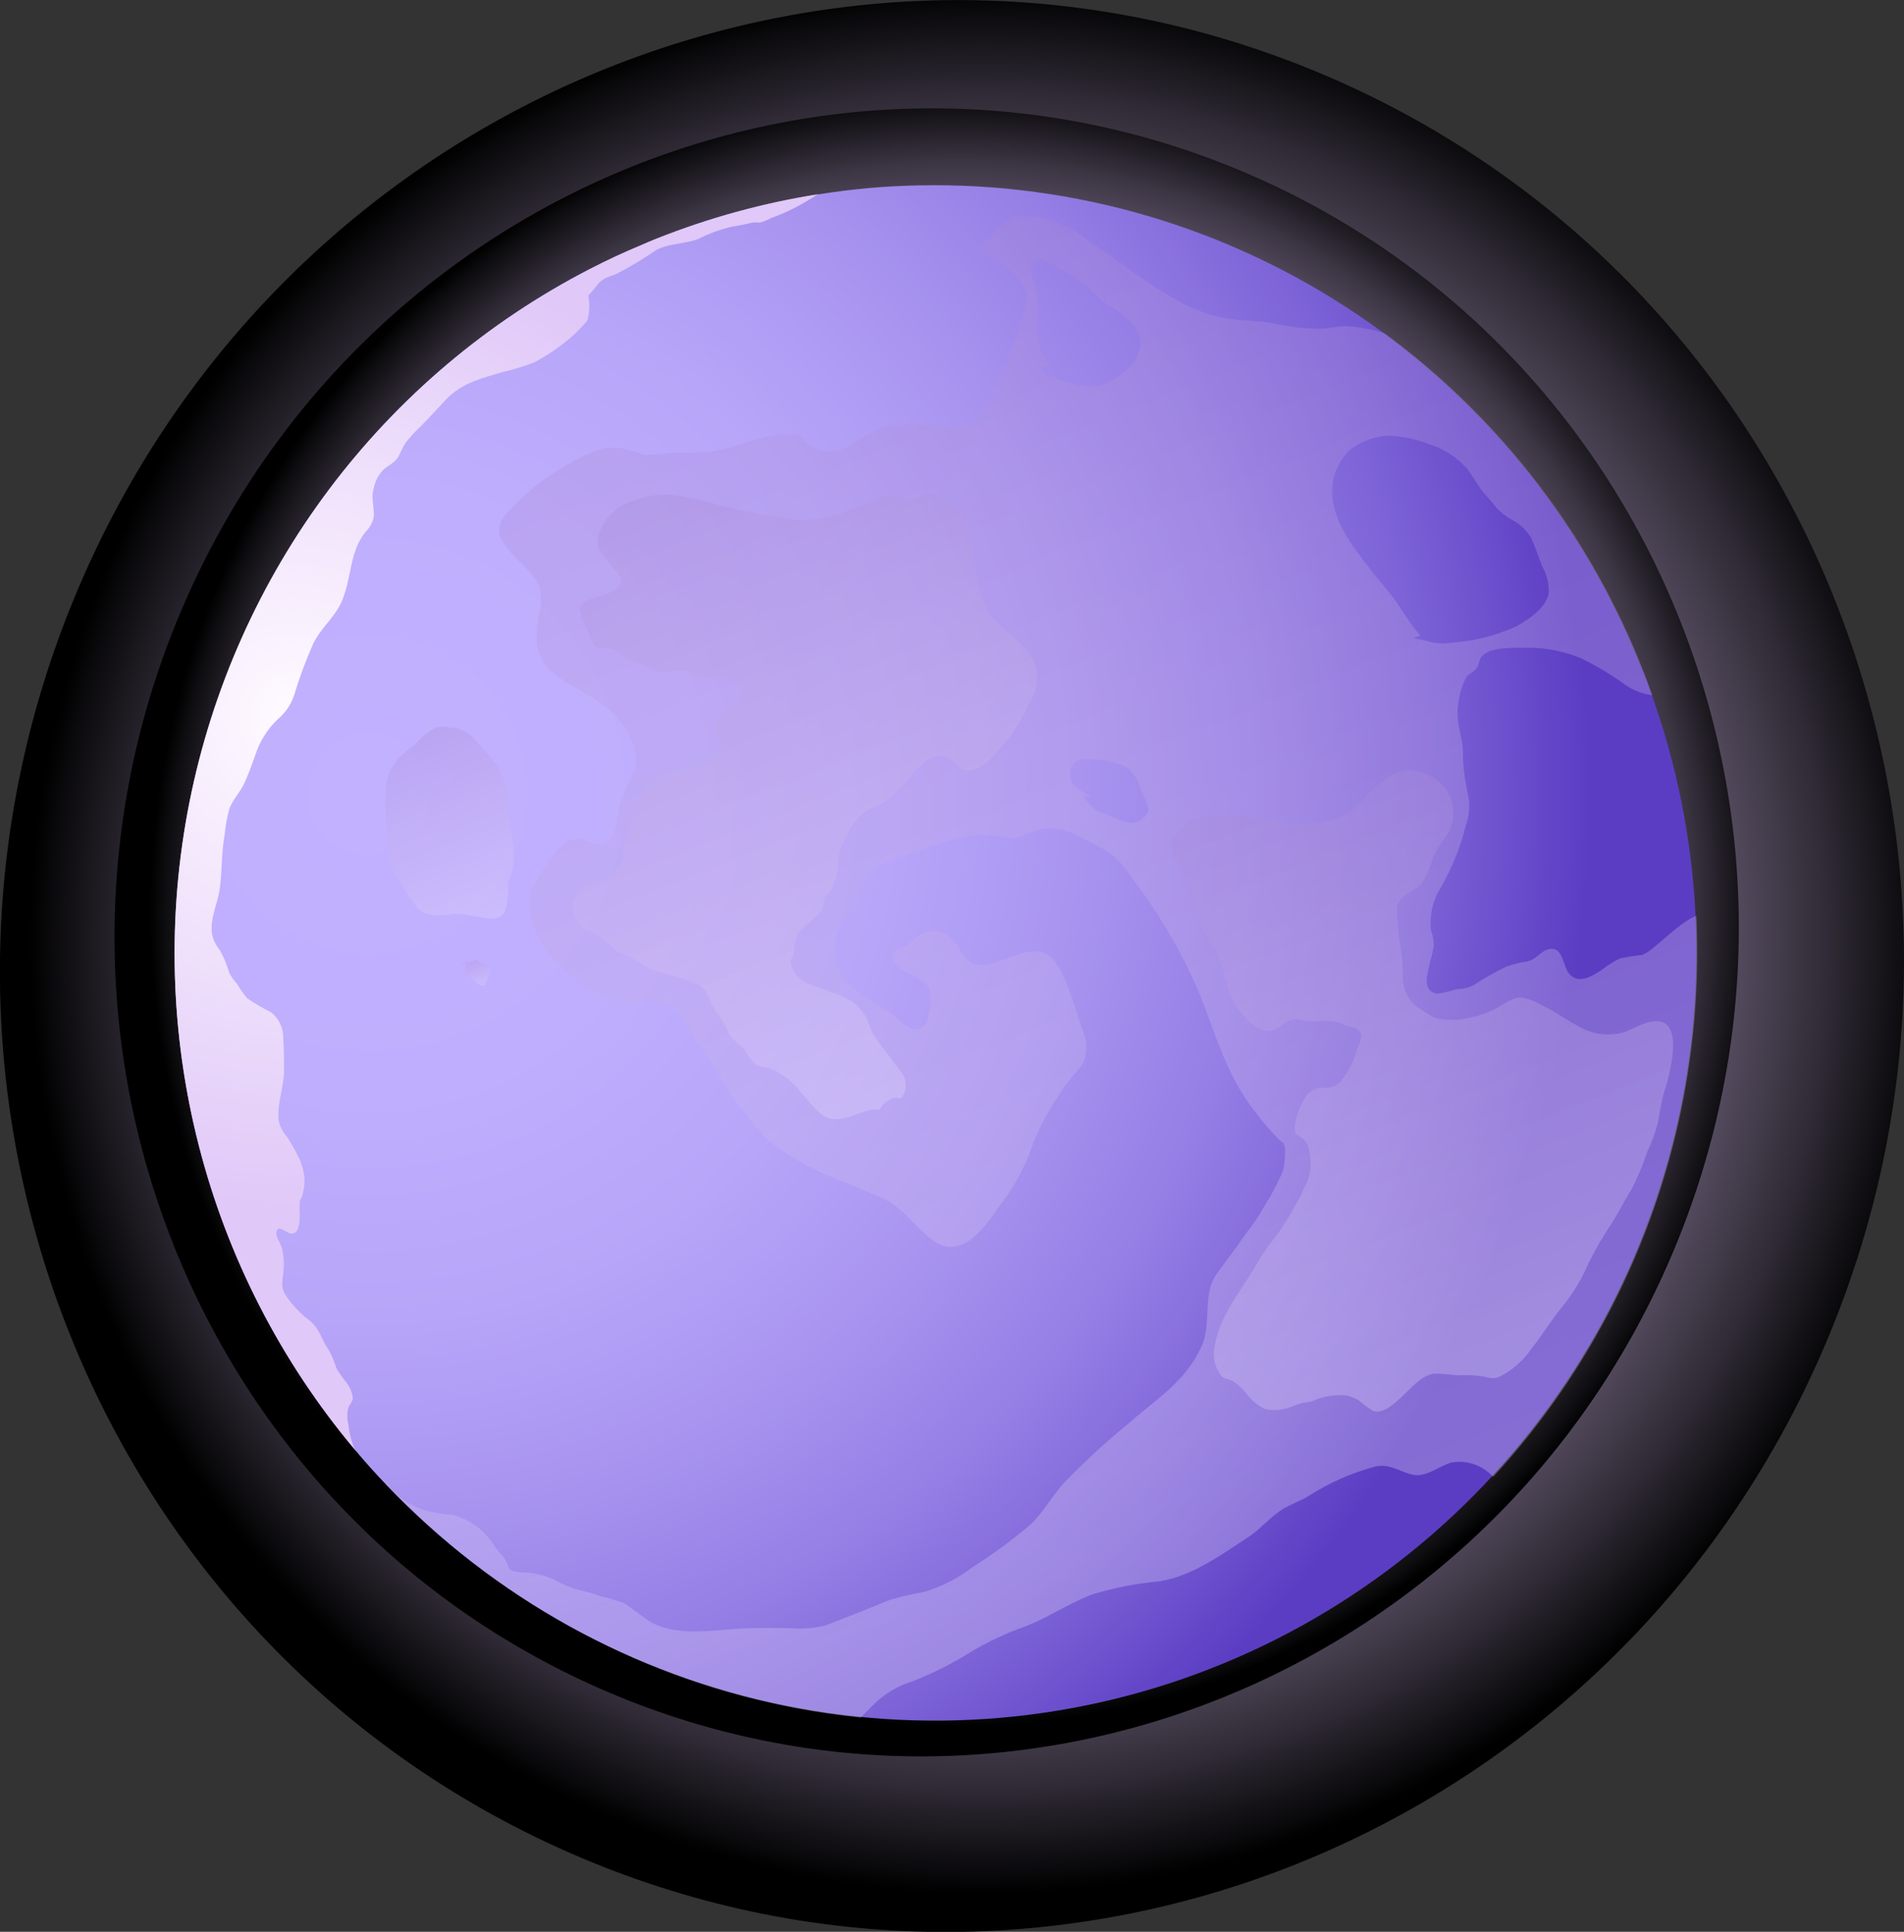 <svg xmlns="http://www.w3.org/2000/svg" width="70" height="71" viewBox="0 0 70 71" fill="none"><rect x="0" y="0" width="70" height="71" fill="#333333" stroke="none"/><g clip-path="url(#clip0_294_4353)"><path style="mix-blend-mode:screen" d="M67.032 49.585C74.809 31.591 66.771 10.701 49.079 2.925C31.387 -4.851 10.741 3.432 2.964 21.425C-4.813 39.419 3.225 60.31 20.917 68.086C38.608 75.862 59.255 67.579 67.032 49.585Z" fill="url(#paint0_radial_294_4353)"></path><path style="mix-blend-mode:screen" d="M61.397 46.279C68.031 30.929 61.174 13.108 46.081 6.474C30.988 -0.16 13.375 6.906 6.741 22.256C0.107 37.606 6.964 55.428 22.056 62.061C37.149 68.695 54.762 61.629 61.397 46.279Z" fill="url(#paint1_radial_294_4353)"></path><path fill-rule="evenodd" clip-rule="evenodd" d="M60.42 24.706C60.521 24.972 60.619 25.238 60.714 25.502C61.648 28.105 62.194 30.833 62.333 33.597C62.62 39.341 61.16 45.036 58.148 49.92C55.137 54.804 50.718 58.643 45.483 60.924C40.248 63.205 34.446 63.819 28.856 62.684C23.265 61.548 18.152 58.717 14.201 54.57C13.808 54.161 13.425 53.733 13.055 53.293C10.326 50.045 8.362 46.218 7.307 42.096C6.252 37.975 6.134 33.667 6.963 29.494C7.792 25.32 9.545 21.39 12.092 17.996C14.639 14.602 17.914 11.833 21.671 9.895C22.296 9.571 22.941 9.271 23.607 8.995C23.781 8.914 23.964 8.842 24.142 8.77C26.053 8.012 28.041 7.467 30.07 7.147C31.303 6.947 32.549 6.836 33.798 6.814C39.517 6.698 45.133 8.351 49.891 11.552C54.649 14.752 58.321 19.346 60.411 24.715L60.42 24.706Z" fill="url(#paint2_radial_294_4353)"></path><path style="mix-blend-mode:multiply" opacity="0.3" fill-rule="evenodd" clip-rule="evenodd" d="M50.913 12.256L50.703 12.189C50.312 12.081 49.912 12.013 49.508 11.986C49.169 11.986 48.852 12.072 48.544 12.081C48.001 12.085 47.46 12.026 46.93 11.905C46.288 11.77 45.663 11.811 45.017 11.689C43.335 11.379 41.948 10.151 40.557 9.225C40.255 9.04 39.968 8.834 39.696 8.608C39.494 8.451 39.266 8.331 39.022 8.253C38.49 7.98 37.886 7.884 37.296 7.979C36.944 8.069 36.739 8.37 36.476 8.626C36.119 8.973 35.994 9.099 36.391 9.391C37.082 9.895 38.01 10.345 37.671 11.402C37.49 12.071 37.262 12.726 36.989 13.363C36.645 14.06 36.462 14.991 35.78 15.467C35.276 15.823 34.576 15.62 33.996 15.625C33.468 15.585 32.937 15.615 32.417 15.715C32.056 15.867 31.715 16.061 31.4 16.295C30.86 16.61 30.183 16.745 29.697 16.295C29.509 16.133 29.554 16.043 29.282 15.971C28.997 15.939 28.709 15.954 28.43 16.016C27.68 16.133 26.971 16.466 26.231 16.592C25.721 16.634 25.209 16.648 24.697 16.632C24.371 16.686 24.041 16.715 23.711 16.718C23.537 16.686 23.332 16.587 23.149 16.547C22.678 16.398 22.169 16.431 21.722 16.641C20.562 17.148 19.518 17.893 18.658 18.827C18.163 19.394 18.301 19.727 18.729 20.253C19.099 20.703 19.786 21.152 19.875 21.746C19.951 22.241 19.733 22.749 19.746 23.239C19.718 23.471 19.737 23.707 19.802 23.931C19.867 24.155 19.977 24.364 20.125 24.544C20.723 25.151 21.61 25.443 22.275 25.974C23.015 26.568 23.76 27.773 23.167 28.672C22.912 29.123 22.747 29.62 22.681 30.134C22.601 30.481 22.583 30.98 22.141 31.034C21.851 31.079 21.494 30.809 21.2 30.827C21.047 30.848 20.901 30.904 20.773 30.99C20.644 31.076 20.537 31.192 20.46 31.326C20.11 31.721 19.811 32.157 19.568 32.626C19.251 33.471 19.8 34.762 20.42 35.325C21.164 36.022 21.869 36.764 22.931 36.849C23.604 36.903 24.309 36.629 24.889 37.128C25.17 37.459 25.402 37.831 25.575 38.23C25.844 38.564 26.092 38.916 26.316 39.282C26.502 39.661 26.723 40.021 26.976 40.357C27.32 40.856 27.696 41.332 28.1 41.783C28.624 42.218 29.194 42.594 29.799 42.903C30.3 43.157 30.817 43.378 31.347 43.564C31.935 43.852 32.609 44.014 33.099 44.464C33.47 44.801 33.804 45.188 34.192 45.512C35.285 46.411 36.155 45.183 36.752 44.32C37.179 43.769 37.533 43.164 37.805 42.521C37.981 41.967 38.215 41.434 38.501 40.929C38.786 40.436 39.105 39.964 39.455 39.516C39.621 39.365 39.758 39.186 39.861 38.986C39.976 38.627 39.958 38.239 39.812 37.893C39.526 37.115 39.285 36.058 38.813 35.383C38.304 34.636 37.43 35.077 36.783 35.316C36.418 35.45 35.932 35.572 35.615 35.316C35.298 35.059 35.245 34.677 34.897 34.416C34.732 34.286 34.529 34.215 34.319 34.215C34.11 34.215 33.907 34.286 33.742 34.416C33.577 34.524 33.483 34.672 33.296 34.771C33.108 34.87 32.925 34.839 32.85 35.05C32.658 35.5 33.349 35.725 33.648 35.905C34.179 36.224 34.25 36.309 34.201 36.93C34.165 37.285 34.085 37.857 33.635 37.83C33.318 37.83 32.881 37.294 32.618 37.151C31.516 36.516 30.388 35.882 30.767 34.38C30.883 33.93 31.137 33.845 31.378 33.48C31.619 33.116 31.592 32.581 31.873 32.194C32.239 31.695 33.046 31.555 33.603 31.331C34.293 31.059 35.007 30.855 35.735 30.723C36.172 30.663 36.615 30.688 37.042 30.795C37.488 30.872 37.872 30.539 38.322 30.467C39.152 30.341 39.7 30.773 40.401 31.119C41.101 31.465 41.368 31.902 41.814 32.536C42.759 33.807 43.546 35.191 44.156 36.656C44.642 37.924 45.048 39.269 45.806 40.393C46.164 40.918 46.565 41.412 47.006 41.869C47.148 42.017 47.193 41.936 47.242 42.192C47.254 42.465 47.233 42.739 47.18 43.007C46.992 43.454 46.767 43.885 46.506 44.293C46.303 44.66 46.069 45.009 45.806 45.336C45.463 45.844 45.097 46.308 44.745 46.803C44.165 47.599 44.584 48.629 44.156 49.528C43.554 50.806 42.514 51.413 41.48 52.326C40.642 53.01 39.845 53.745 39.094 54.525C38.648 55.033 38.358 55.587 37.854 56.063C37.189 56.62 36.489 57.132 35.758 57.597C35.213 58.015 34.596 58.328 33.938 58.519C33.522 58.586 33.11 58.682 32.707 58.807C31.931 59.117 31.15 59.441 30.361 59.738C29.936 59.847 29.495 59.882 29.059 59.841C28.613 59.841 28.144 59.819 27.685 59.841C26.49 59.841 24.933 60.246 23.858 59.571C23.542 59.373 23.27 59.122 22.939 58.924C22.661 58.817 22.375 58.733 22.083 58.672C21.864 58.589 21.639 58.521 21.41 58.469C21.056 58.388 20.716 58.253 20.402 58.069C20.099 57.93 19.777 57.839 19.447 57.799C19.243 57.804 19.04 57.783 18.841 57.736C18.645 57.642 18.694 57.529 18.591 57.35C18.488 57.17 18.314 57.021 18.185 56.832C17.829 56.245 17.256 55.825 16.593 55.663C16.273 55.652 15.956 55.602 15.647 55.514C15.075 55.356 14.572 55.007 14.22 54.525C14.218 54.544 14.218 54.564 14.22 54.584C18.836 59.428 25.012 62.458 31.641 63.129C31.797 62.976 31.944 62.823 32.087 62.679C32.504 62.258 33.02 61.949 33.586 61.78C34.341 61.481 35.066 61.113 35.753 60.678C36.368 60.316 37.017 60.015 37.689 59.778C38.536 59.455 39.277 58.937 40.133 58.609C40.946 58.358 41.783 58.194 42.63 58.119C43.848 57.925 44.914 57.134 45.931 56.468C46.377 56.167 46.747 55.703 47.224 55.429C47.514 55.263 47.822 55.159 48.116 54.979C48.868 54.497 49.69 54.134 50.551 53.904C51.091 53.774 51.444 54.093 51.939 54.201C52.434 54.309 52.902 53.882 53.366 53.751C53.644 53.703 53.931 53.726 54.198 53.819C54.465 53.912 54.705 54.071 54.896 54.282C57.441 51.519 59.413 48.272 60.696 44.73C61.978 41.187 62.546 37.422 62.366 33.656C61.644 33.948 60.787 34.974 60.359 35.1C60.086 35.129 59.816 35.172 59.547 35.23C59.313 35.344 59.091 35.485 58.887 35.648C58.544 35.873 58.107 36.143 57.763 35.864C57.42 35.585 57.518 34.758 56.929 34.888C56.635 34.96 56.483 35.275 56.131 35.338C55.866 35.376 55.605 35.444 55.355 35.54C54.94 35.736 54.54 35.963 54.16 36.22C53.962 36.311 53.748 36.358 53.531 36.359C53.31 36.434 53.083 36.489 52.853 36.521C52.255 36.453 52.487 35.765 52.567 35.388C52.63 35.176 52.679 34.962 52.715 34.744C52.71 34.56 52.676 34.378 52.612 34.205C52.546 33.649 52.674 33.088 52.973 32.617C53.385 31.898 53.696 31.124 53.897 30.319C54.003 30.018 54.038 29.696 53.999 29.379C53.946 29.113 53.901 28.852 53.856 28.582C53.808 28.276 53.784 27.966 53.785 27.656C53.785 27.206 53.62 26.815 53.593 26.379C53.566 25.865 53.672 25.354 53.901 24.895C54.013 24.75 54.2 24.701 54.302 24.535C54.405 24.368 54.369 24.206 54.517 24.085C54.851 23.761 55.734 23.815 56.153 23.806C56.825 23.802 57.49 23.932 58.111 24.188C58.692 24.467 59.246 24.8 59.766 25.182C60.061 25.379 60.396 25.507 60.747 25.556C60.655 25.289 60.557 25.023 60.453 24.759C58.522 19.758 55.212 15.419 50.913 12.256ZM42.225 29.752C42.225 29.954 41.912 30.202 41.743 30.229C41.386 30.314 40.976 30.026 40.646 29.918C40.469 29.865 40.304 29.778 40.161 29.66C40.018 29.543 39.899 29.398 39.812 29.235L40.124 29.302C39.749 29.059 39.232 28.884 39.348 28.317C39.377 28.182 39.457 28.064 39.571 27.988C39.685 27.911 39.824 27.883 39.959 27.908C40.459 27.887 40.958 27.985 41.413 28.196C41.676 28.392 41.858 28.678 41.926 29.001C42.056 29.238 42.156 29.49 42.225 29.752ZM41.926 12.701C41.863 13.05 41.685 13.367 41.422 13.601C41.189 13.808 40.926 13.978 40.641 14.105C40.079 14.329 39.388 14.105 38.857 13.92C38.545 13.83 37.818 13.47 38.652 13.43C38.476 13.287 38.337 13.104 38.246 12.895C38.208 12.727 38.181 12.557 38.166 12.386C38.112 12.018 38.206 11.658 38.166 11.289C38.154 10.985 38.109 10.684 38.032 10.389C37.956 10.142 37.805 9.962 37.956 9.706C37.988 9.638 38.043 9.584 38.111 9.554C38.179 9.523 38.255 9.518 38.327 9.539C38.522 9.615 38.706 9.716 38.875 9.841C39.058 9.935 39.236 10.034 39.419 10.142C39.946 10.439 40.311 10.934 40.833 11.271C41.109 11.425 41.361 11.619 41.582 11.847C41.696 11.957 41.786 12.09 41.845 12.237C41.904 12.384 41.932 12.543 41.926 12.701ZM56.943 21.773C56.853 22.344 56.216 22.758 55.752 23.019C54.995 23.364 54.182 23.569 53.352 23.622C53.054 23.674 52.748 23.652 52.46 23.559C52.135 23.464 51.756 23.487 52.215 23.37C51.936 23.021 51.676 22.656 51.439 22.277C51.136 21.805 50.725 21.377 50.378 20.927C49.807 20.185 49.106 19.304 48.995 18.337C48.951 18.008 48.985 17.673 49.095 17.36C49.205 17.047 49.388 16.765 49.628 16.538C50.007 16.245 50.46 16.064 50.935 16.016C51.498 16.017 52.055 16.127 52.576 16.34C53.107 16.505 53.581 16.817 53.946 17.239C54.186 17.554 54.365 17.919 54.632 18.211C54.766 18.364 54.896 18.494 55.016 18.661C55.183 18.842 55.379 18.994 55.596 19.11C55.9 19.266 56.15 19.511 56.314 19.812C56.457 20.14 56.568 20.482 56.697 20.811C56.863 21.103 56.947 21.436 56.938 21.773H56.943Z" fill="url(#paint3_linear_294_4353)"></path><path style="mix-blend-mode:multiply" opacity="0.3" fill-rule="evenodd" clip-rule="evenodd" d="M18.688 32.486C18.688 32.765 18.688 33.386 18.465 33.629C18.242 33.872 17.716 33.701 17.426 33.669C17.188 33.619 16.946 33.589 16.703 33.58C16.508 33.617 16.309 33.64 16.11 33.647C15.922 33.64 15.736 33.605 15.557 33.544C15.42 33.449 15.302 33.328 15.209 33.188C14.954 32.839 14.723 32.472 14.518 32.091C14.392 31.88 14.323 31.64 14.317 31.394C14.282 31.043 14.224 30.697 14.201 30.346C14.141 29.836 14.141 29.321 14.201 28.812C14.276 28.388 14.491 28.003 14.812 27.719C14.946 27.584 15.116 27.499 15.258 27.364C15.408 27.183 15.581 27.023 15.771 26.887C15.881 26.808 16.003 26.751 16.133 26.716C16.282 26.692 16.435 26.705 16.579 26.752C16.766 26.748 16.951 26.796 17.114 26.891C17.27 26.982 17.408 27.103 17.52 27.247C17.747 27.539 18.033 27.796 18.238 28.101C18.506 28.471 18.653 28.916 18.657 29.374C18.672 29.812 18.723 30.249 18.809 30.678C18.897 31.091 18.912 31.516 18.853 31.933C18.795 32.185 18.666 32.383 18.688 32.486Z" fill="url(#paint4_linear_294_4353)"></path><path style="mix-blend-mode:multiply" opacity="0.3" fill-rule="evenodd" clip-rule="evenodd" d="M17.194 35.306C17.112 35.466 17.08 35.646 17.1 35.824C17.359 35.855 17.502 36.273 17.809 36.211C17.885 35.986 18.184 35.648 17.899 35.437C17.858 35.406 17.751 35.437 17.702 35.401C17.653 35.365 17.586 35.288 17.515 35.279C17.296 35.328 17.085 35.41 16.891 35.522L17.194 35.306Z" fill="url(#paint5_linear_294_4353)"></path><path style="mix-blend-mode:multiply" opacity="0.3" fill-rule="evenodd" clip-rule="evenodd" d="M23.42 35.262C23.573 35.423 23.759 35.549 23.964 35.63C24.156 35.702 24.375 35.756 24.571 35.824C24.955 35.914 25.329 36.039 25.69 36.197C26.007 36.377 26.025 36.647 26.177 36.926C26.266 37.097 26.391 37.263 26.493 37.429C26.56 37.515 26.621 37.605 26.676 37.699C26.715 37.823 26.768 37.942 26.832 38.055C26.993 38.28 27.242 38.401 27.399 38.626C27.496 38.819 27.631 38.991 27.796 39.13C27.937 39.192 28.088 39.233 28.241 39.251C28.436 39.316 28.621 39.408 28.79 39.525C29.383 39.908 29.682 40.551 30.231 40.969C30.779 41.388 31.493 40.884 32.015 40.789C32.099 40.789 32.198 40.789 32.278 40.789C32.358 40.789 32.429 40.632 32.496 40.569C32.618 40.449 32.774 40.37 32.942 40.344C33.049 40.322 33.018 40.416 33.148 40.344C33.224 40.248 33.274 40.133 33.29 40.011C33.309 39.887 33.299 39.76 33.26 39.64C33.222 39.521 33.155 39.412 33.067 39.323C32.898 39.103 32.737 38.873 32.568 38.653C32.403 38.453 32.251 38.243 32.113 38.023C31.983 37.803 31.939 37.551 31.805 37.335C31.493 36.804 31.065 36.656 30.503 36.435C29.941 36.215 29.308 36.148 29.107 35.536C29.026 35.293 29.107 35.248 29.178 35.037C29.194 34.788 29.243 34.543 29.325 34.308C29.424 34.189 29.535 34.081 29.655 33.984C29.827 33.846 29.99 33.695 30.142 33.535C30.302 33.35 30.24 33.202 30.311 32.995C30.356 32.869 30.378 32.927 30.463 32.828C30.547 32.735 30.608 32.622 30.641 32.5C30.742 32.265 30.802 32.014 30.819 31.758C30.814 31.541 30.852 31.326 30.931 31.124C31.038 30.866 31.163 30.617 31.306 30.377C31.456 30.128 31.663 29.917 31.908 29.761C32.033 29.701 32.163 29.65 32.296 29.608C32.656 29.413 32.974 29.145 33.228 28.821C33.643 28.403 34.169 27.499 34.869 27.858C35.079 27.966 35.172 28.205 35.409 28.277C35.913 28.43 36.301 27.998 36.617 27.683C37.136 27.131 37.555 26.491 37.857 25.794C37.985 25.607 38.071 25.395 38.11 25.171C38.148 24.948 38.138 24.718 38.08 24.499C37.768 23.559 36.778 23.23 36.296 22.398C35.815 21.566 35.873 20.536 35.672 19.65C35.578 19.157 35.314 18.712 34.927 18.395C34.772 18.299 34.604 18.224 34.428 18.175C34.053 18.085 33.892 18.27 33.562 18.346C33.38 18.377 33.191 18.347 33.027 18.261C32.501 18.085 31.832 18.557 31.364 18.71C30.662 19.019 29.896 19.148 29.134 19.088C28.265 18.975 27.404 18.81 26.556 18.593C25.929 18.407 25.29 18.269 24.642 18.18C24.186 18.157 23.73 18.232 23.304 18.4C23.013 18.48 22.745 18.631 22.524 18.838C22.302 19.046 22.134 19.305 22.033 19.592C21.837 20.181 22.131 20.352 22.479 20.784C22.591 20.919 22.854 21.189 22.823 21.395C22.774 21.706 22.274 21.845 22.033 21.917C21.792 21.989 21.328 22.088 21.311 22.394C21.37 22.685 21.476 22.964 21.623 23.221C21.703 23.424 21.739 23.671 21.935 23.779C22.131 23.887 22.252 23.779 22.412 23.82C22.698 23.856 22.858 24.049 23.055 24.202C23.23 24.296 23.415 24.369 23.608 24.418C23.826 24.545 24.06 24.643 24.303 24.71C24.723 24.751 25.026 24.521 25.454 24.71C25.595 24.791 25.745 24.855 25.9 24.904C26.027 24.917 26.156 24.917 26.284 24.904C26.591 24.904 27.06 24.904 27.225 25.232C27.39 25.56 27.028 25.96 26.779 26.131C26.529 26.302 26.212 26.446 26.244 26.757C26.275 27.067 26.498 27.175 26.435 27.458C26.235 28.358 25.07 28.16 24.424 28.434C23.451 28.852 23.251 29.892 23.032 30.818C23.032 30.908 22.952 30.989 22.93 31.074C22.898 31.227 22.965 31.281 22.961 31.425C22.938 31.621 22.844 31.802 22.698 31.933C22.566 32.112 22.393 32.255 22.194 32.352C21.93 32.44 21.671 32.542 21.418 32.657C21.317 32.73 21.233 32.823 21.171 32.931C21.11 33.04 21.072 33.16 21.06 33.284C21.049 33.408 21.064 33.534 21.105 33.651C21.146 33.769 21.212 33.877 21.297 33.966C21.494 34.223 21.926 34.308 22.189 34.52C22.372 34.701 22.57 34.865 22.782 35.01C22.927 35.075 23.076 35.131 23.229 35.176C23.393 35.266 23.523 35.446 23.42 35.262Z" fill="url(#paint6_linear_294_4353)"></path><path style="mix-blend-mode:multiply" opacity="0.3" fill-rule="evenodd" clip-rule="evenodd" d="M43.04 30.881C43.075 31.139 43.15 31.389 43.263 31.623C43.37 31.83 43.495 32.01 43.589 32.23C43.825 32.797 43.95 33.426 44.173 34.029C44.317 34.346 44.491 34.647 44.695 34.929C44.87 35.347 45.012 35.779 45.118 36.219C45.292 36.833 45.662 37.37 46.171 37.749C46.266 37.817 46.376 37.862 46.491 37.879C46.607 37.896 46.725 37.886 46.836 37.848C47.068 37.771 47.206 37.573 47.447 37.497C47.687 37.42 47.817 37.497 48.026 37.524C48.236 37.551 48.553 37.524 48.816 37.524C49.031 37.523 49.243 37.573 49.436 37.668C49.632 37.749 49.882 37.74 50.002 37.929C50.123 38.118 49.958 38.378 49.886 38.572C49.786 38.993 49.589 39.384 49.311 39.714C49.242 39.803 49.153 39.874 49.051 39.921C48.95 39.968 48.838 39.989 48.727 39.984C48.603 39.968 48.477 39.982 48.36 40.027C48.243 40.072 48.139 40.145 48.058 40.24C47.827 40.56 47.674 40.93 47.612 41.32C47.602 41.41 47.602 41.5 47.612 41.59C47.665 41.77 47.612 41.653 47.75 41.747C47.888 41.842 48.008 41.9 48.075 42.08C48.171 42.376 48.203 42.688 48.169 42.998C48.147 43.192 48.089 43.381 48 43.555C47.884 43.753 47.839 43.956 47.705 44.144C47.504 44.531 47.281 44.905 47.036 45.264C46.69 45.686 46.381 46.138 46.113 46.614C45.524 47.59 44.806 48.413 44.641 49.573C44.614 49.754 44.625 49.939 44.673 50.116C44.722 50.293 44.806 50.457 44.922 50.599C45.02 50.679 45.212 50.697 45.328 50.761C45.516 50.881 45.682 51.033 45.819 51.21C46.002 51.459 46.242 51.66 46.519 51.795C46.826 51.853 47.144 51.826 47.438 51.718C47.583 51.657 47.732 51.604 47.884 51.561C47.999 51.549 48.114 51.531 48.227 51.507C48.63 51.317 49.078 51.242 49.52 51.291C49.678 51.33 49.829 51.394 49.967 51.48C50.127 51.618 50.299 51.743 50.479 51.853C50.85 52.002 51.322 51.534 51.55 51.323C51.884 51.012 52.232 50.576 52.705 50.486C52.99 50.487 53.275 50.508 53.557 50.549C53.928 50.524 54.301 50.547 54.667 50.617C54.803 50.661 54.95 50.661 55.087 50.617C55.586 50.379 56.011 50.009 56.318 49.546C56.715 49.06 57.031 48.516 57.428 48.035C57.831 47.546 58.16 47.001 58.405 46.416C58.676 45.878 58.982 45.358 59.319 44.859C59.556 44.464 59.765 44.054 60.015 43.654C60.227 43.229 60.409 42.788 60.559 42.336C60.717 42.004 60.845 41.657 60.943 41.302C61.027 40.888 61.081 40.456 61.206 40.056C61.342 39.647 61.436 39.225 61.487 38.797C61.536 38.387 61.572 37.605 60.987 37.537C60.568 37.483 60.095 37.798 59.707 37.938C59.411 38.023 59.101 38.042 58.797 37.996C58.493 37.949 58.203 37.837 57.946 37.668C57.499 37.434 57.111 37.128 56.648 36.93C56.411 36.783 56.147 36.69 55.872 36.656C55.67 36.691 55.477 36.768 55.305 36.881C54.929 37.136 54.506 37.312 54.061 37.398C53.622 37.513 53.161 37.513 52.723 37.398C52.479 37.264 52.245 37.114 52.023 36.948C51.867 36.802 51.747 36.623 51.669 36.424C51.592 36.224 51.56 36.01 51.577 35.797C51.577 34.996 51.336 34.209 51.362 33.404C51.362 32.896 52 32.797 52.29 32.437C52.462 32.158 52.592 31.855 52.674 31.538C52.811 31.26 52.972 30.995 53.155 30.746C53.282 30.564 53.367 30.356 53.405 30.137C53.443 29.918 53.433 29.693 53.375 29.478C53.317 29.263 53.213 29.064 53.07 28.895C52.928 28.725 52.749 28.589 52.549 28.497C52.301 28.359 52.018 28.298 51.736 28.32C51.454 28.343 51.185 28.448 50.961 28.623C50.75 28.778 50.548 28.945 50.355 29.122C50.142 29.389 49.896 29.626 49.623 29.828C48.459 30.521 47.143 30.247 45.899 30.053C45.307 29.954 44.703 29.964 44.115 30.085C43.992 30.09 43.872 30.124 43.764 30.184C43.657 30.244 43.565 30.329 43.495 30.431C43.347 30.591 43.189 30.741 43.022 30.881C42.781 31.034 42.715 31.304 43.04 30.881Z" fill="url(#paint7_linear_294_4353)"></path><path fill-rule="evenodd" clip-rule="evenodd" d="M30.079 7.138L29.972 7.196C29.47 7.533 28.929 7.806 28.362 8.01C28.228 8.082 28.088 8.139 27.942 8.181C27.85 8.174 27.758 8.174 27.666 8.181C27.43 8.235 27.184 8.294 26.952 8.325C26.514 8.418 26.089 8.57 25.69 8.775C25.2 8.973 24.602 8.937 24.138 9.184C23.668 9.506 23.18 9.799 22.675 10.061L22.305 10.205C21.984 10.34 21.917 10.578 21.627 10.862C21.688 11.16 21.679 11.468 21.6 11.761C21.548 11.844 21.485 11.92 21.413 11.986C21.242 12.174 21.057 12.348 20.86 12.508C20.478 12.824 20.064 13.098 19.625 13.326C19.255 13.466 18.876 13.581 18.492 13.673C17.729 13.893 16.993 14.069 16.418 14.662C16.106 14.991 15.798 15.337 15.472 15.665C15.271 15.851 15.084 16.052 14.915 16.268C14.803 16.434 14.732 16.628 14.634 16.803C14.536 16.979 14.277 17.113 14.103 17.253C13.908 17.456 13.778 17.712 13.728 17.991C13.626 18.364 13.795 18.697 13.728 19.052C13.675 19.247 13.57 19.424 13.425 19.565C12.854 20.284 12.934 21.184 12.591 22.038C12.355 22.655 11.793 23.068 11.507 23.676C11.236 24.287 11.004 24.915 10.812 25.556C10.692 25.909 10.476 26.221 10.187 26.455C9.871 26.766 9.622 27.14 9.456 27.553C9.304 27.975 9.17 28.385 8.978 28.794C8.831 29.113 8.577 29.365 8.443 29.693C8.353 30.003 8.293 30.321 8.265 30.642C8.131 31.34 8.176 32.028 8.069 32.729C7.975 33.301 7.649 33.917 7.837 34.497C7.899 34.661 7.988 34.813 8.1 34.947C8.238 35.209 8.35 35.485 8.434 35.77C8.511 35.909 8.604 36.039 8.711 36.157C8.818 36.342 8.941 36.518 9.077 36.683C9.361 36.879 9.659 37.055 9.969 37.209C10.112 37.323 10.227 37.468 10.304 37.635C10.382 37.801 10.419 37.983 10.415 38.167C10.437 38.563 10.446 38.972 10.441 39.368C10.441 39.975 10.156 40.623 10.254 41.234C10.319 41.455 10.432 41.657 10.584 41.828C10.73 42.061 10.864 42.301 10.986 42.548C11.104 42.794 11.175 43.062 11.195 43.335C11.199 43.525 11.175 43.714 11.124 43.897C11.124 43.983 11.043 44.063 11.021 44.149C11.009 44.299 11.009 44.449 11.021 44.599C11.021 44.761 11.021 45.134 10.892 45.264C10.651 45.534 10.303 44.968 10.183 45.228C10.089 45.413 10.316 45.678 10.366 45.871C10.427 46.123 10.448 46.383 10.428 46.641C10.397 47.126 10.276 47.297 10.566 47.698C10.793 48.013 11.065 48.294 11.373 48.53C11.761 48.827 11.819 49.245 12.087 49.618C12.204 49.831 12.298 50.055 12.368 50.288C12.483 50.481 12.612 50.665 12.756 50.837C12.873 50.998 12.947 51.187 12.97 51.386C12.97 51.507 12.854 51.62 12.81 51.727C12.756 51.932 12.756 52.148 12.81 52.353C12.841 52.672 12.921 52.984 13.046 53.279C10.321 50.031 8.358 46.204 7.306 42.084C6.253 37.964 6.137 33.657 6.966 29.486C7.796 25.314 9.549 21.385 12.095 17.993C14.642 14.601 17.916 11.832 21.672 9.895C22.296 9.571 22.941 9.271 23.607 8.995C23.781 8.914 23.964 8.842 24.142 8.77C26.056 8.008 28.047 7.461 30.079 7.138Z" fill="url(#paint8_radial_294_4353)"></path></g><defs><radialGradient id="paint0_radial_294_4353" cx="0" cy="0" r="1" gradientUnits="userSpaceOnUse" gradientTransform="translate(36.106 34.553) rotate(-66.626) scale(35.437 34.939)"><stop stop-color="#E5CCFF"></stop><stop offset="0.12" stop-color="#E1C9FB"></stop><stop offset="0.25" stop-color="#D6BFEE"></stop><stop offset="0.37" stop-color="#C4AEDA"></stop><stop offset="0.5" stop-color="#AA97BD"></stop><stop offset="0.63" stop-color="#887998"></stop><stop offset="0.76" stop-color="#5F556A"></stop><stop offset="0.89" stop-color="#2F2A35"></stop><stop offset="1"></stop></radialGradient><radialGradient id="paint1_radial_294_4353" cx="0" cy="0" r="1" gradientUnits="userSpaceOnUse" gradientTransform="translate(35.19 33.334) rotate(-66.626) scale(30.23 29.805)"><stop stop-color="#E5CCFF"></stop><stop offset="0.22" stop-color="#E3CAFC"></stop><stop offset="0.36" stop-color="#DBC3F4"></stop><stop offset="0.47" stop-color="#CEB8E5"></stop><stop offset="0.57" stop-color="#BCA7D1"></stop><stop offset="0.66" stop-color="#A492B6"></stop><stop offset="0.75" stop-color="#867896"></stop><stop offset="0.83" stop-color="#63596F"></stop><stop offset="0.91" stop-color="#3B3442"></stop><stop offset="0.98" stop-color="#0E0D10"></stop><stop offset="1"></stop></radialGradient><radialGradient id="paint2_radial_294_4353" cx="0" cy="0" r="1" gradientUnits="userSpaceOnUse" gradientTransform="translate(13.474 29.123) rotate(-21.614) scale(44.995 45.272)"><stop offset="0.01" stop-color="#C2B1FF"></stop><stop offset="0.25" stop-color="#BFAEFD"></stop><stop offset="0.43" stop-color="#B7A5F9"></stop><stop offset="0.58" stop-color="#A995F0"></stop><stop offset="0.73" stop-color="#957EE5"></stop><stop offset="0.87" stop-color="#7B61D6"></stop><stop offset="1" stop-color="#5B3DC3"></stop></radialGradient><linearGradient id="paint3_linear_294_4353" x1="44.594" y1="58.308" x2="26.364" y2="12.298" gradientUnits="userSpaceOnUse"><stop stop-color="#E8DDFF"></stop><stop offset="1" stop-color="#AA8AD8"></stop></linearGradient><linearGradient id="paint4_linear_294_4353" x1="17.875" y1="33.899" x2="15.172" y2="27.078" gradientUnits="userSpaceOnUse"><stop stop-color="#E8DDFF"></stop><stop offset="1" stop-color="#AA8AD8"></stop></linearGradient><linearGradient id="paint5_linear_294_4353" x1="17.723" y1="36.24" x2="17.329" y2="35.246" gradientUnits="userSpaceOnUse"><stop stop-color="#E8DDFF"></stop><stop offset="1" stop-color="#AA8AD8"></stop></linearGradient><linearGradient id="paint6_linear_294_4353" x1="33.904" y1="40.122" x2="25.037" y2="17.743" gradientUnits="userSpaceOnUse"><stop stop-color="#E8DDFF"></stop><stop offset="1" stop-color="#AA8AD8"></stop></linearGradient><linearGradient id="paint7_linear_294_4353" x1="55.55" y1="50.43" x2="47.007" y2="28.87" gradientUnits="userSpaceOnUse"><stop stop-color="#E8DDFF"></stop><stop offset="1" stop-color="#AA8AD8"></stop></linearGradient><radialGradient id="paint8_radial_294_4353" cx="0" cy="0" r="1" gradientUnits="userSpaceOnUse" gradientTransform="translate(10.858 26.405) rotate(-21.614) scale(17.954 18.065)"><stop stop-color="#FFFAFF"></stop><stop offset="1" stop-color="#E0C8F8"></stop></radialGradient><clipPath id="clip0_294_4353"><rect width="70" height="71" fill="white"></rect></clipPath></defs></svg>